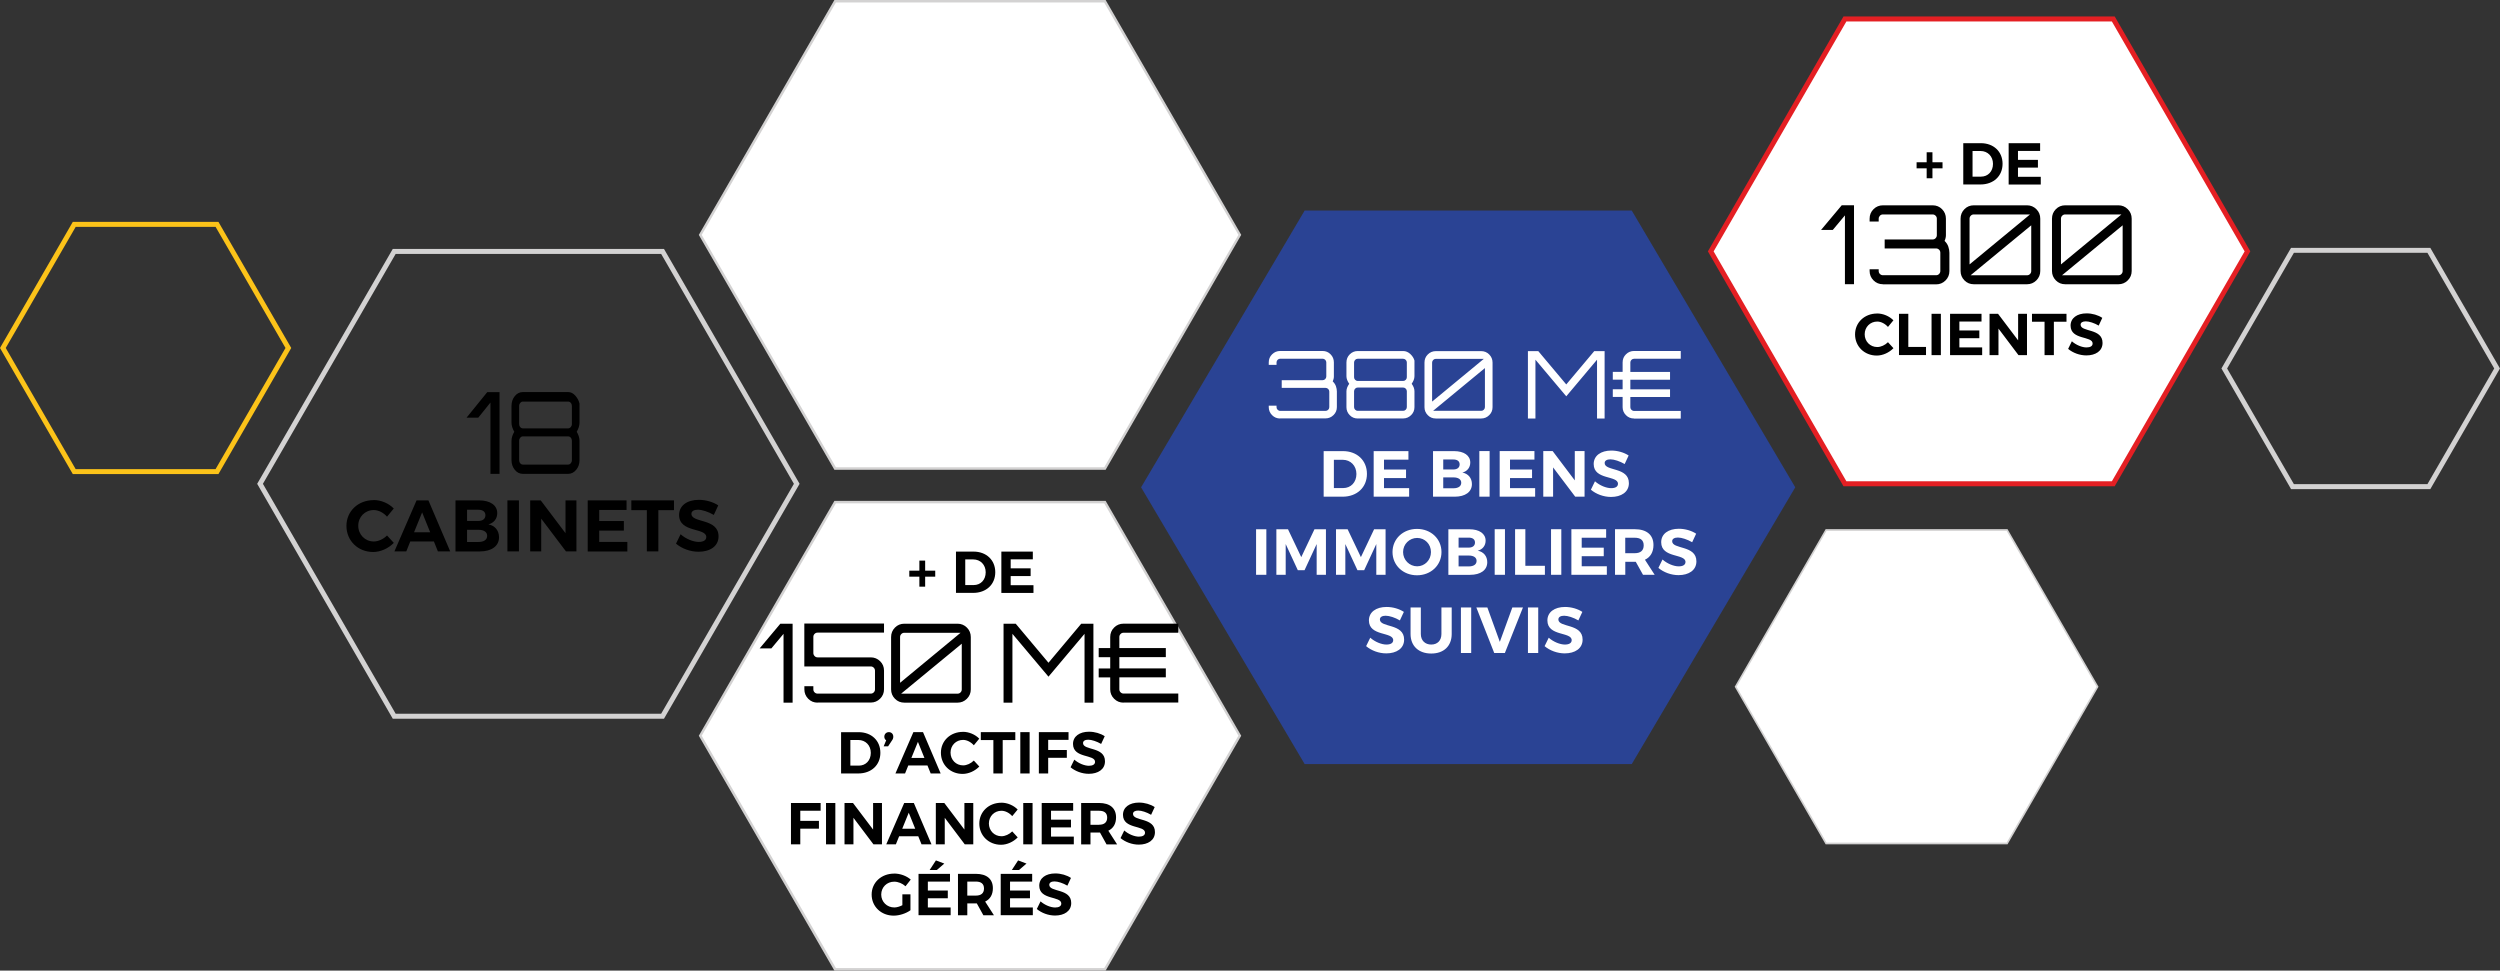 <?xml version="1.0" encoding="UTF-8"?><svg id="Calque_1" xmlns="http://www.w3.org/2000/svg" viewBox="0 0 501.32 194.63"><rect x="0" y="0" width="501.32" height="194.63" fill="#333333" stroke="none"/><defs><style>.cls-1{fill:#fff;}.cls-2{fill:#fcc319;}.cls-3{fill:#e41f23;}.cls-4{fill:#d3d2d2;}.cls-5{fill:#2a4394;}</style></defs><path class="cls-2" d="M43.8,95.07H14.6L0,69.78l14.6-25.29h29.2l14.6,25.29-14.6,25.29Zm-28.62-1h28.05l14.02-24.29-14.02-24.29H15.18L1.15,69.78l14.02,24.29Z"/><path class="cls-4" d="M487.35,98.08h-27.93l-.14-.25-13.82-23.94,13.96-24.19h27.93l.14,.25,13.82,23.94-13.96,24.19Zm-27.36-1h26.78l13.39-23.19-13.39-23.19h-26.78l-13.39,23.19,13.39,23.19Zm-57.42,72.23h-36.48l-18.24-31.6,18.24-31.6h36.48l18.24,31.6-18.24,31.6Zm-36.1-.67h35.71l17.85-30.92-17.85-30.93h-35.71l-17.85,30.93,17.85,30.92Zm-233.32-24.52h-54.39l-27.19-47.1,27.19-47.1h54.39l27.19,47.1-27.19,47.1Zm-53.81-1h53.24l26.62-46.1-26.62-46.1h-53.24l-26.62,46.1,26.62,46.1Zm142.37,51.52h-54.39l-27.19-47.1,27.19-47.1h54.39l27.19,47.1-27.19,47.1Zm-53.81-1h53.24l26.62-46.1-26.62-46.1h-53.24l-26.62,46.1,26.62,46.1Zm53.81-99.43h-54.39l-27.19-47.1L167.32,0h54.39l27.19,47.1-27.19,47.1Zm-53.81-1h53.24l26.62-46.1L221.13,1h-53.24l-26.62,46.1,26.62,46.1Z"/><polygon class="cls-5" points="327.21 42.22 261.62 42.22 228.82 97.72 261.62 153.22 327.21 153.22 360 97.72 327.21 42.22"/><path class="cls-1" d="M420.43,137.71l-18.05,31.26h-36.1l-18.05-31.26,18.05-31.26h36.1l18.05,31.26Zm-199-36.78h-53.81l-26.91,46.6,26.91,46.6h53.81l26.91-46.6-26.91-46.6Zm0-100.43h-53.81l-26.91,46.6,26.91,46.6h53.81l26.91-46.6L221.42,.5Zm202.35,3.3h-53.81l-26.91,46.6,26.91,46.6h53.81l26.91-46.6L423.77,3.8Zm-167.07,80.12c-.64,0-1.18-.22-1.62-.67-.44-.44-.67-.98-.67-1.6v-.3h1.56v.3c0,.2,.07,.37,.22,.52,.14,.14,.32,.22,.52,.22h9.1c.2,0,.37-.07,.52-.22,.14-.14,.22-.32,.22-.52v-3.13c0-.2-.07-.37-.22-.52-.14-.14-.32-.22-.52-.22h-8.8v-1.54h8.2c.2,0,.37-.07,.52-.22,.14-.14,.22-.32,.22-.52v-2.83c0-.2-.07-.37-.22-.52-.14-.14-.32-.22-.52-.22h-8.5c-.2,0-.37,.07-.52,.22s-.22,.32-.22,.52v.49h-1.56v-.49c0-.64,.22-1.18,.67-1.62,.44-.44,.99-.67,1.62-.67h8.5c.64,0,1.18,.22,1.61,.67,.44,.44,.66,.99,.66,1.62v2.83c0,.18-.02,.35-.07,.52-.04,.17-.1,.32-.16,.46,.31,.3,.53,.63,.65,.99,.12,.36,.18,.71,.18,1.03v3.13c0,.63-.22,1.16-.67,1.6-.44,.44-.98,.67-1.61,.67h-9.1Zm15.56,0c-.64,0-1.18-.22-1.61-.67-.44-.44-.66-.98-.66-1.6v-3.19c0-.25,.05-.5,.15-.76,.1-.26,.24-.5,.41-.74-.17-.24-.31-.49-.41-.75-.1-.26-.15-.52-.15-.77v-2.76c0-.64,.22-1.18,.66-1.62,.44-.44,.98-.67,1.61-.67h9.1c.53,0,1,.2,1.43,.59,.42,.39,.71,.84,.84,1.32v3.13c0,.25-.05,.51-.15,.77-.1,.26-.24,.51-.41,.75,.17,.24,.31,.48,.41,.74,.1,.26,.15,.51,.15,.76v3.19c0,.63-.22,1.16-.67,1.6-.44,.44-.98,.67-1.6,.67h-9.1Zm0-7.53h9.1c.2,0,.37-.07,.52-.22,.14-.14,.22-.32,.22-.52v-2.97c0-.2-.07-.37-.22-.52-.14-.14-.32-.22-.52-.22h-9.1c-.2,0-.37,.07-.52,.22-.14,.14-.22,.32-.22,.52v2.97c0,.2,.07,.37,.22,.52,.14,.14,.32,.22,.52,.22Zm0,5.99h9.1c.2,0,.37-.07,.52-.22,.14-.14,.22-.32,.22-.52v-3.19c0-.2-.07-.37-.22-.52-.14-.14-.32-.22-.52-.22h-9.1c-.2,0-.37,.07-.52,.22-.14,.14-.22,.32-.22,.52v3.19c0,.2,.07,.37,.22,.52,.14,.14,.32,.22,.52,.22Zm15.65,1.54c-.64,0-1.18-.22-1.61-.67-.44-.44-.66-.98-.66-1.6v-8.95c0-.64,.22-1.18,.66-1.62,.44-.44,.98-.67,1.61-.67h9.1c.63,0,1.16,.22,1.61,.67,.44,.44,.67,.99,.67,1.62v8.95c0,.63-.22,1.16-.67,1.6-.44,.44-.98,.67-1.61,.67h-9.1Zm-.73-3.4l10.36-8.56h-9.63c-.2,0-.37,.07-.52,.22-.14,.14-.22,.32-.22,.52v7.83Zm.19,1.86h9.65c.2,0,.37-.07,.52-.22,.14-.14,.22-.32,.22-.52v-7.83l-10.38,8.56Zm19.01,1.54v-13.51h2.08l5.61,6.68,5.61-6.68h2.08v13.51h-1.52v-11.79l-6.17,7.34-6.18-7.34v11.79h-1.52Zm21.28,0c-.64,0-1.18-.22-1.62-.67-.44-.44-.67-.98-.67-1.6v-2.05h-1.97v-1.54h1.97v-1.93h-1.97v-1.56h1.97v-1.9c0-.64,.22-1.18,.67-1.62,.44-.44,.99-.67,1.62-.67h9.37v1.56h-9.37c-.2,0-.37,.07-.52,.22s-.22,.32-.22,.52v1.9h7.96v1.56h-7.96v1.93h7.96v1.54h-7.96v2.05c0,.2,.07,.37,.22,.52,.14,.14,.32,.22,.52,.22h9.37v1.54h-9.37Zm-62.25,6.54h3.88c2.83,0,4.81,1.87,4.81,4.57s-2,4.57-4.88,4.57h-3.8v-9.14Zm3.93,7.41c1.53,0,2.65-1.15,2.65-2.82s-1.18-2.85-2.74-2.85h-1.78v5.67h1.87Zm6.12-7.41h6.96v1.71h-4.9v1.99h4.42v1.71h-4.42v2.02h5.04v1.71h-7.11v-9.14Zm11.88,0h4.21c2.01,0,3.27,.88,3.27,2.29,0,.99-.6,1.76-1.58,2.01,1.17,.22,1.91,1.11,1.91,2.31,0,1.57-1.32,2.53-3.45,2.53h-4.35v-9.14Zm4.1,3.68c.77,0,1.25-.38,1.25-1.02s-.48-.98-1.25-.98h-2.04v2h2.04Zm0,3.77c.98,0,1.57-.4,1.57-1.11,0-.67-.59-1.07-1.57-1.07h-2.04v2.18h2.04Zm5.2-7.46h2.06v9.14h-2.06v-9.14Zm4.09,0h6.96v1.71h-4.9v1.99h4.42v1.71h-4.42v2.02h5.04v1.71h-7.11v-9.14Zm8.73,0h1.88l4.44,5.88v-5.88h1.96v9.14h-1.88l-4.43-5.86v5.86h-1.97v-9.14Zm10.38,6.07c.94,.84,2.27,1.37,3.24,1.37,.85,0,1.36-.31,1.36-.88,0-1.72-4.87-.72-4.87-3.96,0-1.66,1.42-2.7,3.54-2.7,1.28,0,2.56,.39,3.47,.99l-.8,1.71c-.97-.57-2.12-.94-2.85-.94-.69,0-1.16,.25-1.16,.74,0,1.69,4.87,.74,4.86,4.04,0,1.79-1.55,2.76-3.58,2.76-1.5,0-3-.57-4.04-1.45l.82-1.69Zm-67.97,9.61h2.06v9.14h-2.06v-9.14Zm4.09,0h2.31l2.66,5.59,2.65-5.59h2.3v9.14h-1.86v-6.17l-2.43,5.24h-1.35l-2.43-5.24v6.17h-1.87v-9.14Zm11.96,0h2.31l2.66,5.59,2.65-5.59h2.3v9.14h-1.86v-6.17l-2.43,5.24h-1.35l-2.43-5.24v6.17h-1.87v-9.14Zm16.22-.07c2.79,0,4.91,1.99,4.91,4.64s-2.12,4.66-4.91,4.66-4.91-2.01-4.91-4.66,2.12-4.64,4.91-4.64Zm.03,7.5c1.53,0,2.77-1.25,2.77-2.86s-1.24-2.83-2.77-2.83-2.82,1.23-2.82,2.83,1.29,2.86,2.82,2.86Zm6.25-7.43h4.21c2.01,0,3.27,.88,3.27,2.29,0,.99-.6,1.76-1.58,2.01,1.18,.22,1.91,1.11,1.91,2.31,0,1.57-1.32,2.53-3.45,2.53h-4.35v-9.14Zm4.1,3.68c.77,0,1.25-.38,1.25-1.02s-.48-.98-1.25-.98h-2.04v2h2.04Zm0,3.77c.98,0,1.57-.4,1.57-1.11,0-.67-.59-1.07-1.57-1.07h-2.04v2.18h2.04Zm5.2-7.46h2.06v9.14h-2.06v-9.14Zm4.09,0h2.06v7.34h3.92v1.8h-5.98v-9.14Zm7.21,0h2.06v9.14h-2.06v-9.14Zm4.09,0h6.96v1.71h-4.9v1.99h4.42v1.71h-4.42v2.02h5.04v1.71h-7.11v-9.14Zm8.73,0h3.97c2.39,0,3.75,1.15,3.75,3.17,0,1.41-.6,2.43-1.71,2.95l1.95,3.02h-2.34l-1.45-2.61h-2.1v2.61h-2.06v-9.14Zm3.97,4.81c1.14,0,1.79-.52,1.79-1.57s-.65-1.53-1.79-1.53h-1.91v3.1h1.91Zm5.57,1.27c.94,.84,2.27,1.37,3.24,1.37,.85,0,1.36-.31,1.36-.88,0-1.72-4.87-.72-4.87-3.96,0-1.66,1.42-2.7,3.54-2.7,1.28,0,2.56,.39,3.47,.99l-.8,1.71c-.97-.57-2.12-.94-2.85-.94-.69,0-1.16,.25-1.16,.74,0,1.68,4.87,.74,4.86,4.04,0,1.79-1.55,2.76-3.58,2.76-1.5,0-3-.57-4.04-1.45l.82-1.68Zm-58.61,15.68c.94,.84,2.27,1.37,3.24,1.37,.85,0,1.36-.31,1.36-.88,0-1.72-4.87-.72-4.87-3.96,0-1.66,1.42-2.7,3.54-2.7,1.28,0,2.56,.39,3.47,.99l-.8,1.71c-.97-.58-2.12-.94-2.85-.94-.69,0-1.16,.25-1.16,.75,0,1.68,4.87,.74,4.86,4.04,0,1.79-1.55,2.76-3.58,2.76-1.5,0-3-.57-4.04-1.45l.82-1.68Zm8.08-6.07h2.06v5.32c0,1.32,.86,2.12,2.09,2.12s2.04-.8,2.04-2.12v-5.32h2.06v5.32c0,2.42-1.58,3.92-4.1,3.92s-4.15-1.5-4.15-3.92v-5.32Zm10.1,0h2.06v9.14h-2.06v-9.14Zm5.3,0l2.5,6.9,2.51-6.9h2.13l-3.63,9.14h-2.13l-3.59-9.14h2.22Zm8.14,0h2.06v9.14h-2.06v-9.14Zm4.17,6.07c.94,.84,2.27,1.37,3.24,1.37,.85,0,1.36-.31,1.36-.88,0-1.72-4.87-.72-4.87-3.96,0-1.66,1.42-2.7,3.54-2.7,1.28,0,2.56,.39,3.47,.99l-.8,1.71c-.97-.58-2.12-.94-2.85-.94-.69,0-1.16,.25-1.16,.75,0,1.68,4.87,.74,4.86,4.04,0,1.79-1.55,2.76-3.58,2.76-1.5,0-3-.57-4.04-1.45l.82-1.68Z"/><path class="cls-3" d="M424.06,97.51h-54.39l-27.19-47.1L369.67,3.3h54.39l27.19,47.1-27.19,47.1Zm-53.81-1h53.24l26.62-46.1-26.62-46.1h-53.24l-26.62,46.1,26.62,46.1Z"/><path d="M98.35,95.02v-14.3l-2.44,3.03h-2.35l4.15-5.12h2.46v16.4h-1.82ZM384.33,32.54h2.02v-2.01h1.16v2.01h2.02v1.21h-2.02v2h-1.16v-2h-2.02v-1.21Zm9.36-3.83h3.52c2.57,0,4.36,1.69,4.36,4.14s-1.81,4.14-4.43,4.14h-3.45v-8.29Zm3.56,6.71c1.39,0,2.4-1.04,2.4-2.56s-1.07-2.58-2.49-2.58h-1.61v5.14h1.69Zm5.54-6.71h6.31v1.55h-4.44v1.8h4v1.55h-4v1.84h4.57v1.55h-6.44v-8.29Zm-32.83,28.29v-13.81l-2.44,2.92h-2.35l4.15-4.95h2.46v15.83h-1.82Zm7.63,0c-.75,0-1.38-.26-1.9-.78s-.78-1.15-.78-1.88v-.35h1.82v.35c0,.23,.08,.44,.25,.6,.17,.17,.37,.25,.6,.25h10.66c.23,0,.44-.08,.6-.25,.17-.17,.25-.37,.25-.6v-3.67c0-.23-.08-.44-.25-.6-.17-.17-.37-.25-.6-.25h-10.31v-1.8h9.61c.23,0,.44-.08,.6-.25s.25-.37,.25-.6v-3.32c0-.23-.08-.44-.25-.6-.17-.17-.37-.25-.6-.25h-9.96c-.23,0-.44,.08-.6,.25s-.25,.37-.25,.6v.57h-1.82v-.57c0-.75,.26-1.38,.78-1.9s1.15-.78,1.9-.78h9.96c.75,0,1.38,.26,1.89,.78s.77,1.15,.77,1.9v3.32c0,.21-.03,.41-.08,.6-.05,.2-.11,.38-.19,.54,.37,.35,.62,.74,.76,1.17,.14,.42,.21,.83,.21,1.21v3.67c0,.73-.26,1.36-.78,1.88s-1.15,.78-1.88,.78h-10.66Zm18.22,0c-.75,0-1.38-.26-1.89-.78-.51-.52-.77-1.15-.77-1.88v-10.49c0-.75,.26-1.38,.77-1.9,.51-.52,1.14-.78,1.89-.78h10.66c.73,0,1.36,.26,1.88,.78,.52,.52,.78,1.15,.78,1.9v10.49c0,.73-.26,1.36-.78,1.88-.52,.52-1.15,.78-1.88,.78h-10.66Zm-.86-3.98l12.13-10.02h-11.28c-.23,0-.44,.08-.6,.25-.17,.17-.25,.37-.25,.6v9.17Zm.22,2.18h11.3c.23,0,.44-.08,.6-.25,.17-.17,.25-.37,.25-.6v-9.17l-12.16,10.02Zm18.97,1.8c-.75,0-1.38-.26-1.89-.78-.51-.52-.77-1.15-.77-1.88v-10.49c0-.75,.26-1.38,.77-1.9,.51-.52,1.14-.78,1.89-.78h10.66c.73,0,1.36,.26,1.88,.78,.52,.52,.78,1.15,.78,1.9v10.49c0,.73-.26,1.36-.78,1.88-.52,.52-1.15,.78-1.88,.78h-10.66Zm-.86-3.98l12.13-10.02h-11.28c-.23,0-.44,.08-.6,.25-.17,.17-.25,.37-.25,.6v9.17Zm.22,2.18h11.3c.23,0,.44-.08,.6-.25,.17-.17,.25-.37,.25-.6v-9.17l-12.16,10.02Zm-37.09,7.66c1.2,0,2.45,.53,3.27,1.37l-1.09,1.33c-.57-.65-1.39-1.08-2.15-1.08-1.42,0-2.52,1.1-2.52,2.55s1.1,2.56,2.52,2.56c.75,0,1.56-.38,2.15-.97l1.1,1.2c-.88,.9-2.14,1.48-3.35,1.48-2.48,0-4.35-1.84-4.35-4.24s1.91-4.19,4.42-4.19Zm4.39,.06h1.87v6.65h3.55v1.63h-5.42v-8.29Zm6.53,0h1.87v8.29h-1.87v-8.29Zm3.71,0h6.31v1.55h-4.44v1.8h4v1.55h-4v1.84h4.57v1.55h-6.44v-8.29Zm7.91,0h1.71l4.03,5.33v-5.33h1.78v8.29h-1.71l-4.01-5.32v5.32h-1.79v-8.29Zm8.51,0h6.93v1.59h-2.53v6.7h-1.87v-6.7h-2.52v-1.59Zm8,5.51c.85,.76,2.06,1.24,2.94,1.24,.77,0,1.23-.28,1.23-.79,0-1.56-4.42-.65-4.42-3.59,0-1.5,1.29-2.45,3.21-2.45,1.16,0,2.32,.35,3.15,.9l-.72,1.55c-.88-.52-1.92-.85-2.58-.85-.63,0-1.05,.22-1.05,.67,0,1.53,4.42,.67,4.4,3.66,0,1.62-1.41,2.5-3.24,2.5-1.36,0-2.72-.52-3.66-1.31l.75-1.53Zm-233.12,46h2.02v-2.01h1.16v2.01h2.02v1.21h-2.02v2h-1.16v-2h-2.02v-1.21Zm9.36-3.82h3.52c2.57,0,4.36,1.69,4.36,4.14s-1.81,4.14-4.43,4.14h-3.45v-8.29Zm3.56,6.71c1.39,0,2.4-1.04,2.4-2.56s-1.07-2.58-2.49-2.58h-1.61v5.14h1.69Zm5.54-6.71h6.31v1.55h-4.44v1.8h4v1.55h-4v1.84h4.57v1.55h-6.44v-8.29Zm-43.68,30.29v-13.8l-2.44,2.92h-2.35l4.15-4.95h2.46v15.83h-1.82Zm6.84,0c-.75,0-1.38-.26-1.89-.78-.51-.52-.77-1.15-.77-1.88v-.64h1.8v.64c0,.23,.08,.44,.25,.6,.17,.17,.37,.25,.6,.25h10.66c.23,0,.44-.08,.6-.25,.17-.17,.25-.37,.25-.6v-3.74c0-.23-.08-.44-.25-.61-.17-.17-.37-.25-.6-.25h-13.32v-8.6h15.98v1.82h-13.32c-.23,0-.44,.08-.6,.25-.17,.17-.25,.37-.25,.6v3.23c0,.24,.08,.44,.25,.62,.17,.18,.37,.26,.6,.26h10.66c.73,0,1.36,.26,1.88,.77,.52,.51,.78,1.14,.78,1.89v3.74c0,.73-.26,1.36-.78,1.88-.52,.52-1.15,.78-1.88,.78h-10.66Zm17.39,0c-.75,0-1.38-.26-1.89-.78-.51-.52-.77-1.15-.77-1.88v-10.49c0-.75,.26-1.38,.77-1.9,.51-.52,1.14-.78,1.89-.78h10.66c.73,0,1.36,.26,1.88,.78,.52,.52,.78,1.15,.78,1.9v10.49c0,.73-.26,1.36-.78,1.88-.52,.52-1.15,.78-1.88,.78h-10.66Zm-.86-3.98l12.13-10.03h-11.28c-.23,0-.44,.08-.6,.25-.17,.17-.25,.37-.25,.6v9.17Zm.22,2.18h11.3c.23,0,.44-.08,.6-.25,.17-.17,.25-.37,.25-.6v-9.17l-12.16,10.02Zm20.53,1.8v-15.83h2.44l6.57,7.83,6.57-7.83h2.44v15.83h-1.78v-13.8l-7.23,8.59-7.23-8.59v13.8h-1.78Zm24.07,0c-.75,0-1.38-.26-1.9-.78s-.78-1.15-.78-1.88v-2.4h-2.31v-1.8h2.31v-2.26h-2.31v-1.82h2.31v-2.22c0-.75,.26-1.38,.78-1.9s1.15-.78,1.9-.78h10.97v1.82h-10.97c-.23,0-.44,.08-.6,.25-.17,.17-.25,.37-.25,.6v2.22h9.32v1.82h-9.32v2.26h9.32v1.8h-9.32v2.4c0,.23,.08,.44,.25,.6,.17,.17,.37,.25,.6,.25h10.97v1.8h-10.97Zm-56.65,5.92h3.52c2.57,0,4.36,1.69,4.36,4.14s-1.81,4.14-4.43,4.14h-3.45v-8.29Zm3.56,6.71c1.39,0,2.4-1.04,2.4-2.56s-1.07-2.58-2.49-2.58h-1.61v5.14h1.69Zm5.48-5.07c-.25-.18-.37-.44-.37-.73,0-.53,.39-.92,.91-.92,.47,0,.89,.33,.89,.92,0,.28-.09,.52-.25,.73l-.79,1.2h-.89l.5-1.2Zm5.46-1.65h1.93l3.54,8.29h-2l-.65-1.61h-3.84l-.65,1.61h-1.93l3.6-8.29Zm2.21,5.17l-1.3-3.22-1.31,3.22h2.62Zm7.73-5.23c1.2,0,2.45,.53,3.27,1.37l-1.09,1.33c-.57-.65-1.39-1.08-2.15-1.08-1.42,0-2.52,1.1-2.52,2.55s1.1,2.56,2.52,2.56c.75,0,1.56-.38,2.15-.97l1.1,1.2c-.88,.9-2.14,1.48-3.35,1.48-2.48,0-4.35-1.83-4.35-4.24s1.91-4.19,4.42-4.19Zm3.57,.06h6.93v1.59h-2.53v6.7h-1.87v-6.7h-2.52v-1.59Zm7.93,0h1.87v8.29h-1.87v-8.29Zm3.71,0h5.96v1.55h-4.08v2.04h3.74v1.56h-3.74v3.14h-1.87v-8.29Zm7.11,5.51c.85,.76,2.06,1.24,2.94,1.24,.77,0,1.23-.28,1.23-.79,0-1.56-4.42-.65-4.42-3.59,0-1.5,1.29-2.45,3.21-2.45,1.16,0,2.32,.35,3.15,.9l-.72,1.55c-.88-.52-1.92-.85-2.58-.85-.63,0-1.05,.23-1.05,.68,0,1.53,4.42,.67,4.4,3.66,0,1.62-1.41,2.5-3.24,2.5-1.36,0-2.72-.52-3.66-1.31l.75-1.53Zm-56.82,8.7h5.96v1.55h-4.08v2.04h3.74v1.56h-3.74v3.14h-1.87v-8.29Zm7.04,0h1.87v8.29h-1.87v-8.29Zm3.7,0h1.71l4.03,5.33v-5.33h1.78v8.29h-1.71l-4.01-5.32v5.32h-1.79v-8.29Zm11.98,0h1.93l3.54,8.29h-2l-.65-1.61h-3.84l-.65,1.61h-1.93l3.6-8.29Zm2.21,5.17l-1.3-3.22-1.31,3.22h2.62Zm4.12-5.17h1.71l4.03,5.33v-5.33h1.78v8.29h-1.71l-4.01-5.32v5.32h-1.79v-8.29Zm13.15-.06c1.2,0,2.45,.53,3.27,1.37l-1.09,1.33c-.57-.65-1.39-1.08-2.16-1.08-1.42,0-2.52,1.1-2.52,2.55s1.1,2.56,2.52,2.56c.75,0,1.56-.38,2.16-.97l1.1,1.2c-.88,.9-2.14,1.48-3.35,1.48-2.47,0-4.35-1.84-4.35-4.24s1.91-4.19,4.42-4.19Zm4.39,.06h1.87v8.29h-1.87v-8.29Zm3.7,0h6.31v1.55h-4.44v1.8h4v1.55h-4v1.84h4.57v1.55h-6.44v-8.29Zm7.91,0h3.6c2.17,0,3.4,1.04,3.4,2.88,0,1.28-.54,2.2-1.55,2.68l1.76,2.74h-2.12l-1.31-2.37h-1.91v2.37h-1.87v-8.29Zm3.6,4.36c1.03,0,1.62-.47,1.62-1.42s-.59-1.38-1.62-1.38h-1.73v2.81h1.73Zm5.04,1.15c.85,.76,2.06,1.24,2.94,1.24,.77,0,1.23-.28,1.23-.79,0-1.56-4.42-.65-4.42-3.59,0-1.5,1.29-2.45,3.21-2.45,1.16,0,2.32,.35,3.15,.9l-.72,1.55c-.88-.52-1.92-.85-2.58-.85-.63,0-1.05,.22-1.05,.67,0,1.53,4.42,.67,4.4,3.66,0,1.62-1.41,2.5-3.24,2.5-1.36,0-2.72-.52-3.66-1.31l.75-1.53Zm-46.14,8.64c1.23,0,2.49,.47,3.33,1.21l-1.05,1.34c-.62-.57-1.47-.92-2.27-.92-1.47,0-2.6,1.12-2.6,2.58s1.15,2.59,2.62,2.59c.5,0,1.09-.18,1.62-.45v-2.18h1.62v3.19c-.88,.64-2.21,1.08-3.36,1.08-2.51,0-4.42-1.82-4.42-4.23s1.94-4.2,4.52-4.2Zm4.89,.06h6.31v1.55h-4.44v1.8h4v1.55h-4v1.84h4.57v1.55h-6.44v-8.29Zm3.48-2.7l1.69,.64-1.5,1.29h-1.44l1.26-1.93Zm4.43,2.7h3.6c2.17,0,3.4,1.04,3.4,2.88,0,1.28-.54,2.2-1.55,2.68l1.76,2.74h-2.12l-1.31-2.37h-1.91v2.37h-1.87v-8.29Zm3.6,4.36c1.03,0,1.62-.47,1.62-1.42s-.59-1.39-1.62-1.39h-1.73v2.81h1.73Zm4.97-4.36h6.31v1.55h-4.44v1.8h4v1.55h-4v1.84h4.57v1.55h-6.44v-8.29Zm3.48-2.7l1.69,.64-1.5,1.29h-1.44l1.26-1.93Zm4.5,8.21c.85,.76,2.06,1.24,2.94,1.24,.77,0,1.23-.28,1.23-.79,0-1.56-4.42-.65-4.42-3.59,0-1.5,1.29-2.45,3.21-2.45,1.16,0,2.32,.35,3.15,.9l-.72,1.55c-.88-.52-1.92-.85-2.58-.85-.63,0-1.05,.23-1.05,.68,0,1.53,4.42,.67,4.4,3.66,0,1.62-1.41,2.5-3.24,2.5-1.36,0-2.72-.52-3.66-1.31l.75-1.53ZM104.84,95.02c-.64,0-1.18-.27-1.61-.81-.44-.54-.66-1.19-.66-1.94v-3.87c0-.3,.05-.61,.15-.92,.1-.31,.24-.61,.41-.9-.17-.29-.31-.59-.41-.91-.1-.32-.15-.63-.15-.93v-3.34c0-.77,.22-1.43,.66-1.97,.44-.54,.98-.81,1.61-.81h9.1c.53,0,1,.24,1.43,.72,.42,.48,.71,1.01,.84,1.6v3.8c0,.3-.05,.61-.15,.93-.1,.32-.24,.62-.41,.91,.17,.29,.31,.59,.41,.9,.1,.31,.15,.62,.15,.92v3.87c0,.76-.22,1.41-.67,1.94-.44,.54-.98,.81-1.6,.81h-9.1Zm0-9.12h9.1c.2,0,.37-.09,.52-.26,.14-.17,.22-.38,.22-.63v-3.59c0-.24-.07-.45-.22-.63-.14-.17-.32-.26-.52-.26h-9.1c-.2,0-.37,.09-.52,.26-.14,.17-.22,.38-.22,.63v3.59c0,.24,.07,.45,.22,.63,.14,.17,.32,.26,.52,.26Zm0,7.26h9.1c.2,0,.37-.09,.52-.26,.14-.17,.22-.38,.22-.63v-3.87c0-.24-.07-.45-.22-.63-.14-.17-.32-.26-.52-.26h-9.1c-.2,0-.37,.09-.52,.26-.14,.17-.22,.38-.22,.63v3.87c0,.24,.07,.45,.22,.63,.14,.17,.32,.26,.52,.26Z"/><g><path d="M74.93,100.27c1.48,0,3.03,.66,4.03,1.7l-1.35,1.64c-.7-.8-1.71-1.33-2.66-1.33-1.75,0-3.11,1.36-3.11,3.14s1.36,3.16,3.11,3.16c.92,0,1.93-.47,2.66-1.2l1.36,1.48c-1.08,1.11-2.65,1.83-4.14,1.83-3.06,0-5.36-2.27-5.36-5.23s2.35-5.17,5.45-5.17Z"/><path d="M83.53,100.34h2.38l4.37,10.23h-2.47l-.8-1.99h-4.74l-.8,1.99h-2.38l4.44-10.23Zm2.73,6.39l-1.61-3.98-1.62,3.98h3.23Z"/><path d="M91.35,100.34h4.71c2.25,0,3.65,.98,3.65,2.56,0,1.11-.67,1.97-1.77,2.25,1.32,.25,2.13,1.24,2.13,2.59,0,1.75-1.48,2.84-3.86,2.84h-4.87v-10.23Zm4.59,4.12c.86,0,1.4-.42,1.4-1.14s-.54-1.1-1.4-1.1h-2.28v2.24h2.28Zm0,4.22c1.1,0,1.75-.45,1.75-1.24,0-.75-.66-1.2-1.75-1.2h-2.28v2.44h2.28Z"/><path d="M101.75,100.34h2.31v10.23h-2.31v-10.23Z"/><path d="M106.33,100.34h2.1l4.97,6.58v-6.58h2.19v10.23h-2.1l-4.96-6.56v6.56h-2.21v-10.23Z"/><path d="M117.85,100.34h7.79v1.92h-5.48v2.22h4.94v1.92h-4.94v2.27h5.64v1.92h-7.95v-10.23Z"/><path d="M126.6,100.34h8.55v1.96h-3.13v8.27h-2.31v-8.27h-3.11v-1.96Z"/><path d="M136.49,107.14c1.05,.94,2.54,1.53,3.62,1.53,.95,0,1.52-.35,1.52-.98,0-1.93-5.45-.8-5.45-4.43,0-1.86,1.59-3.03,3.96-3.03,1.43,0,2.87,.44,3.89,1.11l-.89,1.92c-1.08-.64-2.37-1.05-3.19-1.05-.77,0-1.3,.28-1.3,.83,0,1.89,5.45,.83,5.44,4.52,0,2-1.74,3.08-4.01,3.08-1.68,0-3.36-.64-4.52-1.62l.92-1.89Z"/></g></svg>